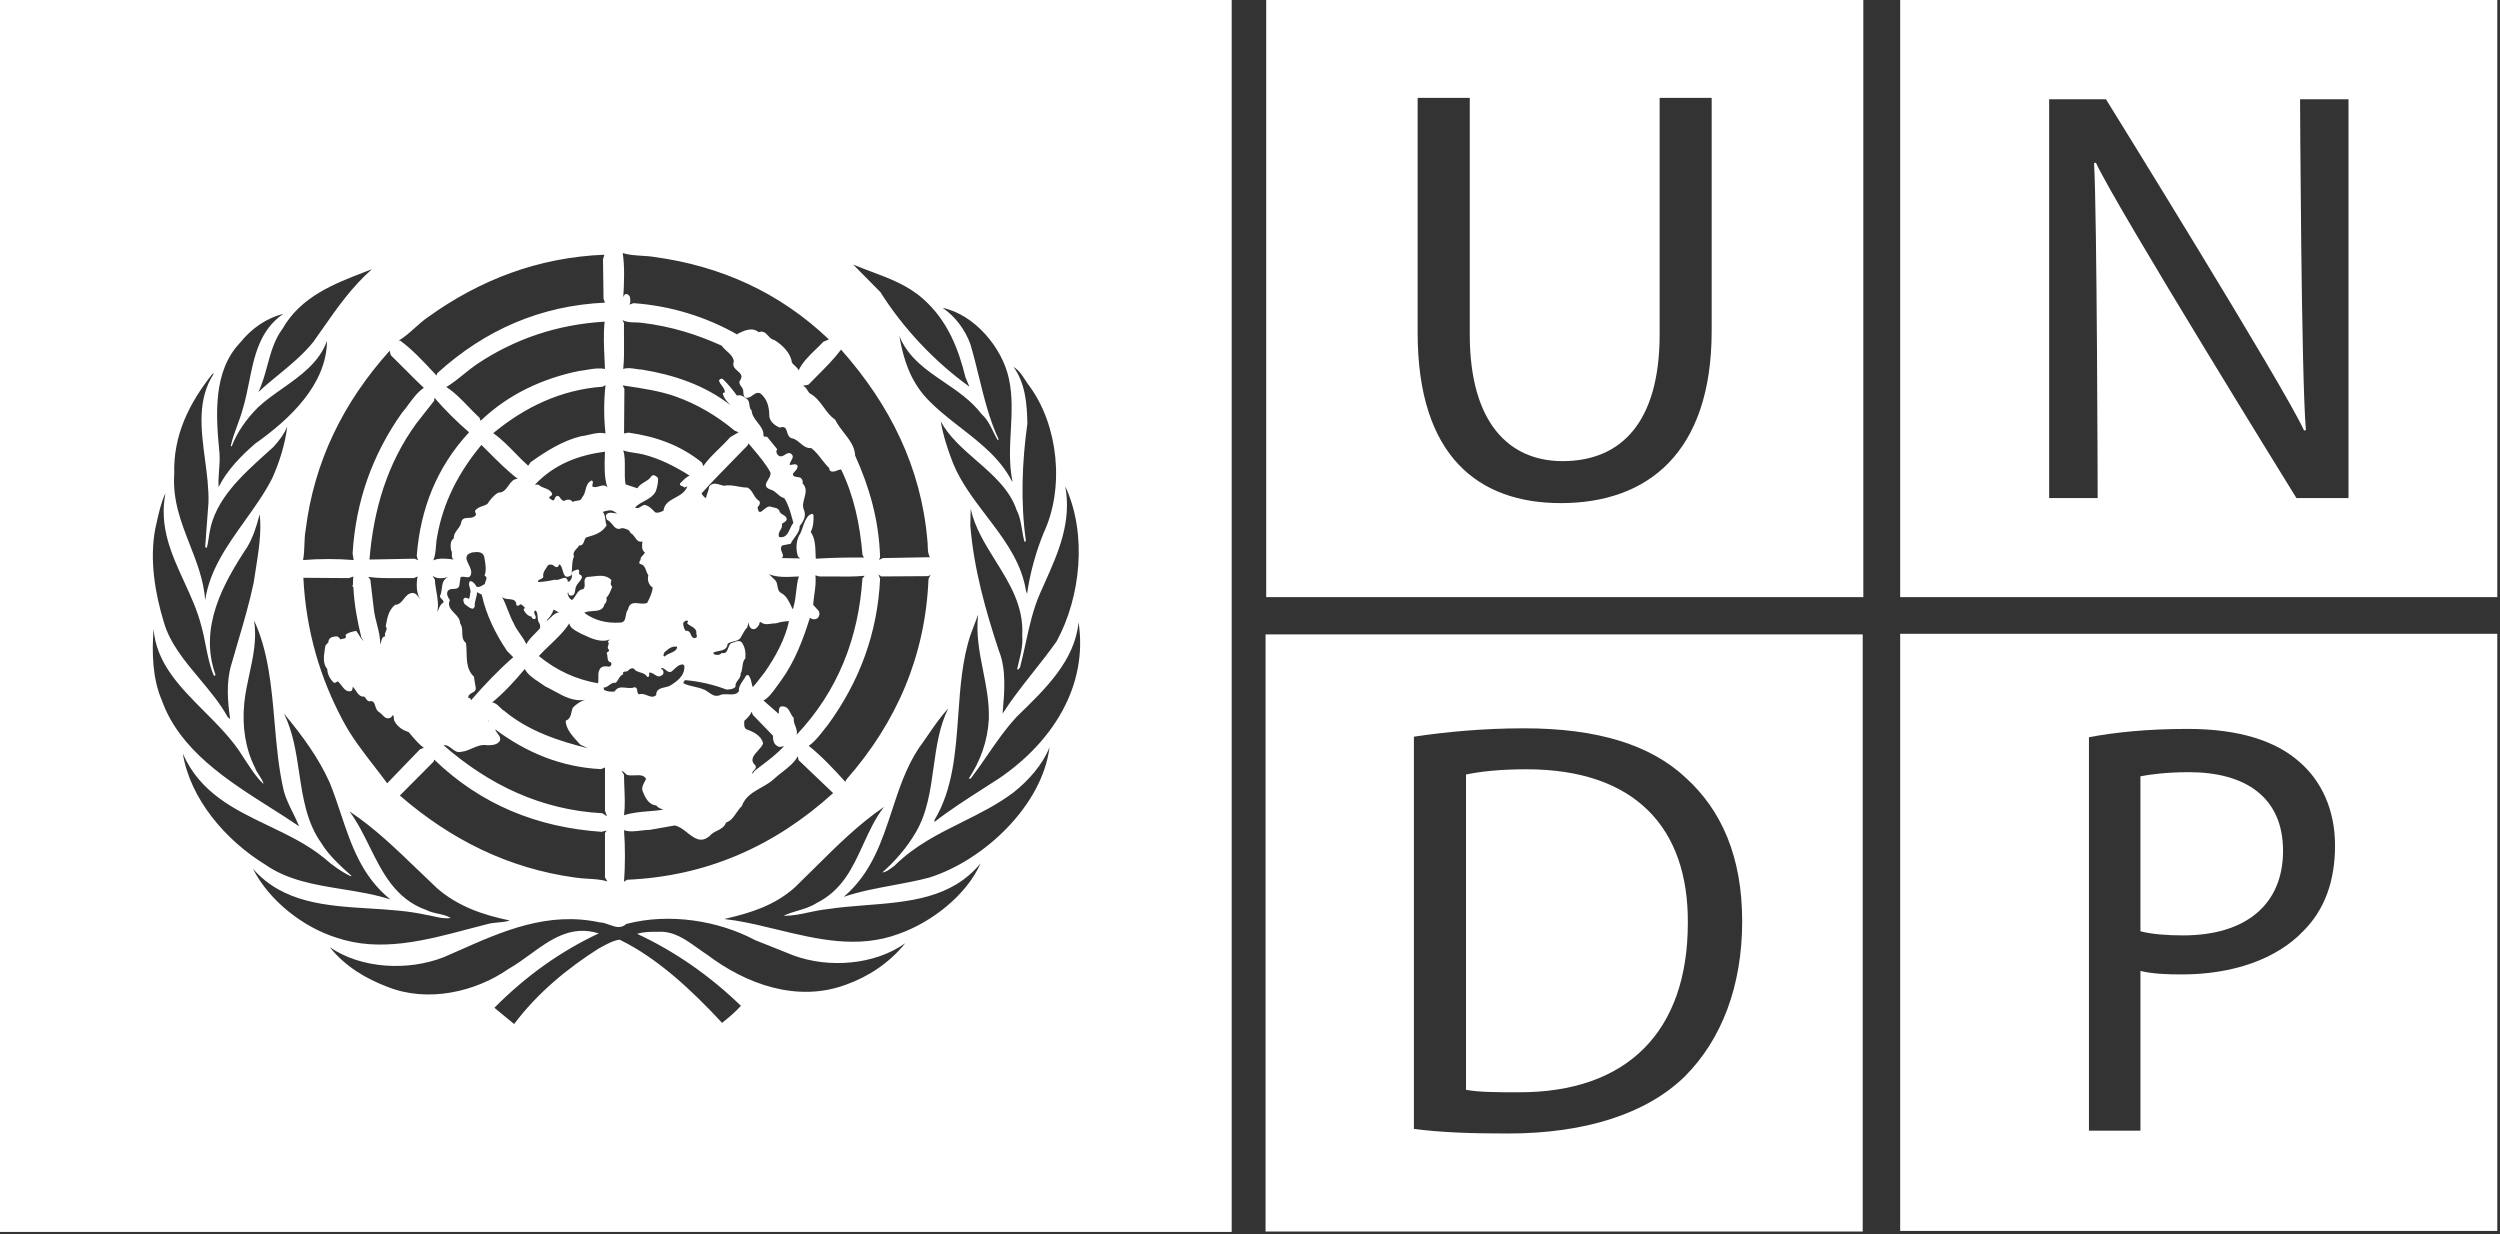 <svg width="482" height="238" viewBox="0 0 482 238" fill="none" xmlns="http://www.w3.org/2000/svg">
<rect x="0" y="0" width="482" height="238" fill="#333333" stroke="none"/>
<g clip-path="url(#clip0_34_210)">
<path fill-rule="evenodd" clip-rule="evenodd" d="M237.469 0H0V237.523H237.469V0ZM199.23 129.547L199.23 129.547C197.146 132.185 195.062 134.824 193.289 137.594L193.305 137.417C193.647 133.648 194.063 129.054 192.594 125.496C190.039 117.746 187.789 109.871 187.078 101.355L187.148 98.097C187.961 101.756 189.945 104.935 191.931 108.117L191.931 108.117C194.665 112.5 197.402 116.886 197.086 122.535C197.234 124.334 196.847 125.913 196.462 127.483L196.462 127.483C196.34 127.982 196.218 128.48 196.113 128.984L196.265 129.136L196.652 128.702C197.055 127.175 197.395 125.621 197.734 124.068C198.455 120.762 199.176 117.459 200.515 114.421C200.812 113.743 201.116 113.063 201.421 112.382C204.002 106.621 206.654 100.703 205.382 93.769C209.648 102.914 208.371 115.121 203.707 123.668C202.298 125.662 200.764 127.604 199.23 129.547ZM201.199 102.782C205.297 94.079 204.058 81.993 198.445 74.395C198.157 74.026 197.897 73.625 197.636 73.222C197.026 72.282 196.409 71.331 195.413 70.754C197.632 73.828 198.015 77.688 198.077 81.676C197.054 89.011 196.745 96.797 197.788 104.238C197.788 104.363 197.659 104.457 197.53 104.457C197.305 103.701 197.174 102.901 197.043 102.097V102.097C196.833 100.81 196.621 99.515 196.018 98.383C194.708 94.423 191.486 91.614 188.261 88.803C185.611 86.492 182.959 84.18 181.366 81.227C181.866 84.082 182.757 86.797 183.796 89.43C185.285 93.028 187.723 96.232 190.161 99.437C193.171 103.394 196.183 107.352 197.413 112.055C197.52 112.398 197.591 112.769 197.662 113.138L197.662 113.138L197.662 113.138L197.662 113.138L197.662 113.138C197.755 113.622 197.846 114.098 198.015 114.493C198.609 110.411 199.699 106.481 201.199 102.782ZM194.5 72.941C195.251 76.32 195.068 79.657 194.884 83.004C194.707 86.24 194.529 89.485 195.195 92.785L195.129 92.84C192.882 88.42 189.062 85.451 185.223 82.467C182.888 80.652 180.546 78.832 178.547 76.676C175.469 73.289 174.149 69.168 173.399 64.805C175.132 68.983 178.539 71.301 182.016 73.666C184.621 75.439 187.266 77.238 189.274 79.867C190.327 80.816 190.908 82.009 191.477 83.18L191.477 83.18C191.76 83.763 192.041 84.34 192.376 84.879L192.54 84.707C190.758 80.914 189.754 76.799 188.748 72.679L188.747 72.678L188.747 72.678L188.747 72.678L188.747 72.677L188.747 72.677L188.747 72.677L188.747 72.677L188.747 72.676L188.747 72.676L188.746 72.673C188.227 70.546 187.707 68.416 187.079 66.328C186.11 63.668 184.243 61.043 181.735 59.363C187.891 60.629 193.23 67.051 194.5 72.941ZM186.152 72.786C184.781 67.215 182.688 61.829 178.043 57.684C175.081 55.023 171.541 53.699 168.005 52.376C166.826 51.935 165.648 51.495 164.492 51.005L169.75 56.329C174.058 63.193 180.164 69.72 186.902 74.552L186.152 72.786ZM62.183 63.397L62.183 63.397C61.584 64.253 60.987 65.106 60.383 65.949C58.391 68.404 56.05 70.327 53.696 72.26L53.696 72.26C52.384 73.337 51.068 74.418 49.805 75.597C50.591 73.98 51.065 72.232 51.539 70.484L51.539 70.484C52.215 67.994 52.89 65.503 54.469 63.386C58.032 57.168 64.412 54.712 70.368 52.42C70.817 52.247 71.264 52.075 71.707 51.902C67.87 55.265 65.003 59.365 62.183 63.396L62.183 63.396L62.183 63.396L62.183 63.397ZM54.621 60.508C51.398 61.325 48.515 63.286 46.273 66.098C41.051 71.574 41.586 79.996 42.316 87.371C42.397 88.52 42.314 89.636 42.232 90.733C42.152 91.809 42.073 92.865 42.152 93.914C43.676 90.793 46.351 88.004 49.156 85.566C55.887 80.808 62.953 74.175 63.047 65.722C61.549 69.889 57.986 72.404 54.453 74.898C52.829 76.044 51.212 77.185 49.805 78.48C47.539 80.73 45.711 83.312 44.664 86.074L44.496 85.941C44.793 84.608 45.26 83.344 45.726 82.082C46.106 81.051 46.487 80.021 46.773 78.957C47.302 77.252 47.663 75.455 48.024 73.656C49.026 68.671 50.032 63.662 54.621 60.508ZM33.594 91.328C33.391 83.855 36.492 77.754 40.875 72.184C40.9 72.168 40.926 72.149 40.952 72.129C41.034 72.066 41.123 71.999 41.238 72.016C37.985 76.967 38.755 82.788 39.527 88.615C39.895 91.395 40.263 94.176 40.195 96.864L39.562 105.376C39.585 105.394 39.602 105.429 39.619 105.466C39.661 105.555 39.71 105.66 39.874 105.595C40.06 104.974 40.154 104.317 40.248 103.659C40.296 103.323 40.344 102.986 40.405 102.654C41.457 96.317 46.603 91.681 51.493 87.275L51.495 87.274L51.497 87.272L51.5 87.269L51.504 87.266L51.51 87.26L51.513 87.258C51.918 86.893 52.322 86.529 52.721 86.166C53.842 84.943 54.795 83.662 55.381 82.225C54.971 85.631 53.889 89.08 52.467 92.248C51.013 95.089 49.113 97.746 47.212 100.404C43.821 105.146 40.427 109.891 39.561 115.693C39.266 111.833 37.926 108.406 36.586 104.978C34.917 100.708 33.247 96.437 33.594 91.328ZM30.192 100.794L30.192 100.794L30.191 100.794L30.191 100.794L30.191 100.795L30.191 100.795L30.191 100.795L30.191 100.795L30.191 100.795L30.191 100.796L30.191 100.796L30.191 100.796L30.191 100.796L30.191 100.797L30.191 100.797L30.191 100.797L30.191 100.797L30.191 100.797L30.191 100.798L30.191 100.798L30.191 100.798L30.19 100.798L30.19 100.799L30.19 100.799L30.19 100.799L30.19 100.799L30.19 100.8L30.19 100.8L30.19 100.8L30.19 100.8L30.19 100.8L30.19 100.801L30.19 100.801L30.19 100.801L30.19 100.801L30.19 100.802L30.19 100.802L30.19 100.802L30.19 100.802L30.189 100.803L30.189 100.803L30.189 100.803L30.189 100.803L30.189 100.803C30.104 101.189 30.018 101.574 29.93 101.957C28.797 108.012 29.906 114.426 31.593 119.968C32.781 124.068 35.635 127.476 38.489 130.884C40.48 133.262 42.472 135.64 43.898 138.253L44.375 138.632C43.864 135.183 43.606 131.448 44.594 128.167C45.023 126.636 45.471 125.118 45.918 123.601L45.918 123.6C47.019 119.868 48.116 116.145 48.922 112.276C49.039 111.465 49.17 110.636 49.304 109.797L49.304 109.795L49.304 109.793L49.304 109.792L49.305 109.792L49.305 109.791C49.872 106.221 50.468 102.473 50.063 99.147C49.5 101.35 48.829 103.502 47.688 105.436C42.977 112.558 38.297 121.011 41.555 130.12L41.533 130.145C41.452 130.235 41.357 130.34 41.239 130.28C40.45 128.447 40.055 126.445 39.66 124.438C39.407 123.157 39.154 121.874 38.798 120.632C38.051 117.691 36.778 114.923 35.506 112.156C33.067 106.852 30.631 101.554 31.907 95.062C31.066 96.852 30.627 98.83 30.192 100.794ZM29.617 121.262C30.098 127.838 34.712 132.467 39.374 137.145C42.142 139.922 44.928 142.717 46.875 145.946C47.171 146.373 47.458 146.809 47.746 147.248C48.658 148.635 49.578 150.036 50.824 151.161C50.687 150.576 50.331 150.032 49.969 149.481C49.65 148.995 49.328 148.503 49.148 147.97C47.308 144.333 46.652 140.001 47.093 135.599C47.278 133.684 47.683 131.817 48.088 129.95C48.814 126.605 49.539 123.262 48.995 119.646C51.752 125.608 52.346 132.452 52.941 139.294C53.334 143.824 53.728 148.353 54.749 152.623C55.148 154.022 55.792 155.329 56.436 156.633C56.871 157.515 57.305 158.396 57.663 159.303C55.947 158.134 54.118 156.976 52.249 155.792L52.248 155.791L52.248 155.791L52.247 155.79L52.247 155.79L52.246 155.789L52.245 155.789L52.245 155.789L52.244 155.788L52.244 155.788L52.243 155.788L52.243 155.787L52.242 155.787C43.834 150.461 34.616 144.622 31.194 134.998C29.43 130.941 29.242 125.914 29.617 121.262ZM51.799 159.221C45.183 156.052 38.609 152.904 35.25 145.309C36.68 154.047 43.488 161.992 51.11 166.677C55.487 169.739 60.766 170.589 66.054 171.441L66.054 171.441C69.185 171.945 72.319 172.45 75.27 173.415C69.74 168.968 67.704 162.866 65.677 156.791C65.018 154.82 64.361 152.851 63.586 150.942C61.461 146.156 58.266 141.793 54.75 137.59C56.486 141.056 57.078 144.996 57.669 148.935C58.395 153.77 59.12 158.603 61.961 162.559C63.378 164.912 65.676 166.982 67.701 168.805L67.758 168.856L67.664 168.958C65.844 168.094 64.113 166.864 62.508 165.438C59.309 162.817 55.547 161.016 51.799 159.221ZM48.766 167.496C54.58 174.129 62.964 174.645 71.293 175.158H71.294C75.012 175.387 78.72 175.615 82.184 176.387C82.674 176.459 83.154 176.569 83.634 176.678C84.694 176.921 85.75 177.163 86.907 176.989C86.2 176.538 85.347 176.353 84.484 176.166L84.483 176.166C83.715 176 82.939 175.832 82.251 175.473C76.268 173.359 73.752 168.277 71.251 163.224C70.075 160.848 68.901 158.478 67.372 156.426C72.117 159.568 76.257 163.561 80.51 167.663L80.511 167.663L80.511 167.663L80.511 167.663L80.511 167.663L80.511 167.663L80.511 167.663L80.511 167.663L80.511 167.663L80.511 167.663L80.511 167.663L80.512 167.664L80.512 167.664L80.512 167.664L80.512 167.664L80.512 167.664L80.512 167.664L80.512 167.664L80.512 167.664L80.512 167.664C81.742 168.85 82.981 170.045 84.247 171.231C88.302 174.77 93.157 176.411 98.286 177.469C97.62 177.708 96.834 177.779 96.042 177.851H96.042C95.381 177.91 94.716 177.971 94.114 178.129C92.815 178.451 91.495 178.802 90.158 179.157L90.156 179.158C82.02 181.318 73.268 183.643 64.868 180.781C58.516 178.789 51.961 173.766 48.766 167.496ZM136.325 184.051C143.731 189.676 153.645 193.383 163.137 189.832C167.406 188.316 171.523 185.617 174.527 181.854C168.671 186.042 159.812 186.733 152.968 184.202L145.601 181.261C138.445 177.468 129.054 175.976 120.765 178.132C119.692 179.098 118.594 178.699 117.475 178.292C116.875 178.073 116.268 177.853 115.656 177.839C105.613 175.659 96.838 179.552 88.428 183.284C87.483 183.703 86.542 184.121 85.605 184.527C78.703 187.246 69.664 186.801 63.578 182.617C66.594 186.386 70.594 188.703 74.742 190.281C82.477 193.352 91.653 191.262 98.051 186.801C99.461 186.008 100.82 185.019 102.184 184.027C106.116 181.165 110.09 178.274 115.438 179.961C108.11 183.387 101.391 188.168 95.313 194.301L99.125 197.434C103.539 191.52 109.43 186.668 115.391 182.895C115.584 182.792 115.779 182.685 115.976 182.577C117.087 181.968 118.26 181.324 119.461 181.168C126.774 184.734 133.328 190.863 139.219 197.211C140.485 196.195 141.809 195.09 142.852 193.922C136.723 188.004 130.032 183.387 122.821 180.035C124.008 179.683 125.379 179.617 126.774 179.656C129.826 179.449 132.117 181.089 134.405 182.727C135.04 183.182 135.674 183.636 136.325 184.051ZM173.328 180.031C165.43 183.003 157.517 181.083 149.799 179.211L149.799 179.211L149.799 179.211L149.798 179.211L149.798 179.211L149.798 179.211L149.798 179.211L149.798 179.211L149.797 179.211L149.797 179.211L149.797 179.211L149.797 179.211L149.796 179.211L149.796 179.211L149.796 179.211L149.796 179.211L149.795 179.211L149.795 179.211L149.795 179.211L149.795 179.211L149.795 179.211L149.794 179.21C147.074 178.551 144.378 177.896 141.715 177.465L139.75 177.207V177.156C144.625 176.047 149.367 174.586 153.266 171.066C154.594 169.788 155.889 168.503 157.173 167.227C161.421 163.007 165.557 158.898 170.45 155.562C168.734 157.761 167.576 160.297 166.424 162.821C164.405 167.242 162.403 171.628 157.442 174.105C156.322 174.836 155.041 175.217 153.774 175.595L153.774 175.595C152.846 175.872 151.925 176.146 151.079 176.554C152.76 176.591 154.354 176.248 155.957 175.903L155.957 175.903L155.957 175.903C157.07 175.663 158.187 175.423 159.341 175.308C161.832 174.919 164.408 174.717 166.987 174.516H166.987L166.988 174.516L166.988 174.516C175.226 173.871 183.487 173.226 189.056 166.449C186.328 172.645 179.539 177.844 173.328 180.031ZM172.155 170.681L172.155 170.681L172.155 170.681L172.155 170.681L172.155 170.68L172.155 170.68L172.156 170.68L172.156 170.68L172.156 170.68L172.156 170.68L172.156 170.68L172.156 170.68L172.156 170.68L172.156 170.68L172.157 170.68L172.157 170.68L172.157 170.68L172.157 170.68L172.157 170.68L172.157 170.68L172.157 170.68L172.158 170.68L172.158 170.68L172.158 170.68L172.158 170.68L172.158 170.68L172.158 170.679L172.158 170.679L172.159 170.679L172.159 170.679L172.159 170.679L172.159 170.679L172.159 170.679L172.159 170.679L172.159 170.679L172.16 170.679L172.16 170.679L172.16 170.679L172.16 170.679C174.542 170.237 176.923 169.796 179.234 169.176C189.785 165.816 200.953 155.277 202.352 144.053C201.059 147.37 198.359 150.432 195.414 152.776C192.293 155.12 188.894 156.811 185.495 158.502C180.906 160.785 176.316 163.069 172.406 166.96C172.243 167.069 172.08 167.191 171.914 167.313C171.353 167.729 170.77 168.162 170.121 168.198C172.664 165.971 174.973 163.237 176.586 160.44C178.775 156.718 179.384 152.344 179.993 147.972C180.544 144.013 181.095 140.054 182.82 136.581C181.316 138.22 180.106 139.985 178.894 141.751C178.315 142.595 177.736 143.438 177.125 144.269C174.698 147.945 173.339 152.09 171.98 156.231L171.98 156.231C169.993 162.29 168.008 168.342 162.687 172.906C165.728 171.873 168.942 171.277 172.155 170.681ZM192.691 150.027C191.651 150.707 190.607 151.374 189.564 152.042C186.386 154.075 183.211 156.106 180.164 158.465V158.106C183.73 152.181 184.244 144.99 184.758 137.798C185.14 132.464 185.521 127.129 187.148 122.309L188.578 118.512C188.153 122.308 188.845 125.795 189.542 129.311L189.542 129.311C190.14 132.326 190.742 135.362 190.648 138.633C190.414 142.91 189.023 146.707 186.773 150.117H187.148C188.254 148.669 189.274 147.187 190.294 145.703C192.076 143.112 193.861 140.516 196.117 138.094C201.621 132.785 207.219 127.344 207.949 119.969C209.813 132.273 202.914 143.055 192.691 150.027ZM145.507 148.598L145.066 149.211C144.97 148.922 145.175 148.705 145.382 148.486C145.636 148.216 145.894 147.943 145.6 147.528C144.506 146.515 145.321 145.616 146.138 144.716C146.547 144.265 146.956 143.814 147.127 143.348C146.845 141.867 145.201 141.039 143.939 140.625C143.457 140.356 143.474 139.821 143.488 139.353C143.492 139.23 143.496 139.112 143.49 139.004C143.58 138.913 143.671 138.825 143.761 138.737C144.225 138.284 144.671 137.849 144.92 137.211L145.131 137.809L149.022 141.832C149.022 142.746 149.167 143.543 150.069 143.953C150.3 144.054 150.544 143.991 150.781 143.931C150.987 143.878 151.187 143.827 151.37 143.883H151.14C149.814 145.328 148.258 146.507 146.726 147.667C146.316 147.977 145.908 148.286 145.507 148.598ZM122.437 97.844C122.915 98.109 123.253 97.882 123.602 97.648C123.789 97.523 123.979 97.396 124.195 97.34C125.024 97.429 125.684 98.121 126.211 98.672L126.297 98.762C126.753 98.965 127.2 98.776 127.622 98.598C127.719 98.557 127.815 98.516 127.91 98.481C128.098 97.09 129.107 96.541 130.161 95.968C131.099 95.458 132.071 94.929 132.531 93.77L131.929 93.993C131.828 93.85 131.666 93.79 131.51 93.732C131.28 93.647 131.064 93.567 131.085 93.231C131.165 93.152 131.249 93.067 131.336 92.979C131.826 92.483 132.415 91.887 132.976 91.708C130.14 89.927 127.195 88.411 123.96 87.599C123.462 87.482 122.954 87.407 122.447 87.331C121.664 87.215 120.885 87.099 120.155 86.833C120.494 87.838 120.48 89.106 120.465 90.394V90.394V90.394V90.394V90.394V90.394V90.394V90.394V90.395V90.395V90.395V90.395V90.395V90.395V90.395V90.395V90.395V90.395V90.395V90.395V90.395V90.395V90.396V90.396V90.396V90.396V90.396V90.396V90.396V90.396V90.396V90.396V90.396V90.396V90.396V90.397V90.397C120.454 91.421 120.442 92.459 120.608 93.388L122.87 94.138C123.214 93.584 123.751 93.256 124.279 92.932C124.803 92.612 125.319 92.296 125.632 91.771C126.038 91.423 126.515 91.771 126.843 92.15C126.948 93.002 126.714 93.857 126.456 94.677C125.957 95.679 125.056 96.166 124.166 96.647C123.535 96.988 122.909 97.327 122.437 97.844ZM150.601 131.195C153.265 127.492 154.816 123.351 156.152 119.105C156.586 119.465 157.148 119.496 157.6 119.198C158.006 118.858 158.116 118.19 157.811 117.745L156.784 116.612C156.826 115.934 156.919 115.26 157.012 114.586L157.012 114.586C157.179 113.373 157.346 112.159 157.218 110.921L157.921 111.136C158.906 111.121 159.898 111.134 160.89 111.146H160.89C162.855 111.171 164.817 111.195 166.71 111.011L166.276 111.515C165.546 122.941 161.553 133.253 153.573 141.675C153.758 141.09 153.553 140.55 153.343 139.994C153.153 139.495 152.958 138.982 153.038 138.413C152.76 138.148 152.576 137.794 152.396 137.447C152.057 136.798 151.731 136.172 150.827 136.19C150.351 136.136 150.175 136.581 150.175 136.96C150.16 137.036 150.161 137.118 150.163 137.199C150.165 137.345 150.168 137.488 150.07 137.589L147.199 135.054C148.207 134.537 149.037 133.367 149.827 132.253L149.827 132.253L149.828 132.253L149.828 132.252L149.828 132.252L149.828 132.252L149.828 132.252L149.828 132.252L149.828 132.252L149.828 132.251L149.829 132.251L149.829 132.251L149.829 132.251L149.829 132.251L149.829 132.25L149.829 132.25L149.831 132.248C150.09 131.883 150.345 131.523 150.601 131.195ZM148.539 91.098C147.719 89.539 146.515 88.109 145.335 86.707L145.334 86.706C144.985 86.292 144.639 85.881 144.305 85.469L144.153 85.86C143.256 86.791 142.332 87.732 141.402 88.679C139.307 90.812 137.182 92.976 135.258 95.13C135.438 95.501 135.75 95.857 136.117 96.04C136.169 95.692 136.287 95.361 136.406 95.028C136.545 94.64 136.684 94.249 136.722 93.825C137.322 92.989 138.185 93.253 139.007 93.504C139.206 93.565 139.403 93.625 139.593 93.669C140.485 93.462 141.345 93.62 142.218 93.781C142.829 93.893 143.446 94.007 144.085 93.997C144.677 94.284 144.989 94.813 145.297 95.336C145.584 95.824 145.868 96.306 146.374 96.579C146.655 96.981 146.429 97.47 146.05 97.786C146.232 99.121 146.67 98.751 147.233 98.275C147.67 97.906 148.182 97.473 148.71 97.724C148.861 97.781 149.024 97.814 149.188 97.848L149.188 97.848C149.57 97.926 149.959 98.006 150.218 98.38C150.313 98.868 150.658 99.07 150.989 99.264C151.325 99.461 151.647 99.65 151.679 100.122C151.609 100.458 151.33 100.622 151.054 100.784L151.053 100.784C150.944 100.848 150.836 100.911 150.741 100.985C150.887 101.434 150.676 101.806 150.463 102.183C150.229 102.594 149.993 103.011 150.218 103.54C151.479 103.779 151.905 102.852 152.323 101.942C152.513 101.527 152.702 101.116 152.968 100.821C152.889 100.545 152.813 100.268 152.738 99.991C152.364 98.622 151.99 97.251 151.21 96.04C150.693 95.933 150.278 95.572 149.861 95.209C149.44 94.843 149.017 94.476 148.487 94.368C147.245 93.876 147.646 93.213 148.08 92.495C148.354 92.041 148.642 91.566 148.539 91.098ZM125.082 156.41C123.438 156.546 121.8 156.682 120.313 157.184C120.526 155.473 120.455 153.723 120.384 151.977C120.349 151.104 120.314 150.231 120.314 149.365L119.849 148.658C120.159 148.705 120.363 148.914 120.568 149.123L120.568 149.123C120.65 149.207 120.733 149.291 120.822 149.365C121.264 149.543 121.829 149.513 122.391 149.484C123.288 149.437 124.18 149.39 124.564 150.185C124.487 150.349 124.398 150.512 124.31 150.675C124.002 151.239 123.693 151.806 123.869 152.458C124.329 153.645 125.033 155.184 126.517 155.282C126.84 155.717 127.258 155.866 127.681 156.017L127.682 156.017C127.739 156.037 127.796 156.058 127.853 156.079L127.889 156.092L127.915 156.102C126.987 156.252 126.033 156.331 125.082 156.41ZM122.352 132.492C122.797 132.577 122.829 132.879 122.862 133.188C122.89 133.45 122.919 133.717 123.196 133.863C123.782 133.672 124.307 133.88 124.802 134.075C125.399 134.312 125.952 134.53 126.516 134.011C126.475 132.899 127.404 132.688 128.257 132.494C128.545 132.429 128.825 132.365 129.055 132.269C130.489 131.417 132.094 130.277 131.938 128.378L131.696 128.101C130.942 128.101 130.472 128.55 129.97 129.03C129.822 129.172 129.67 129.317 129.508 129.453C129.022 129.73 128.668 129.437 128.334 129.159C128.045 128.92 127.771 128.692 127.438 128.855C127.469 129.011 127.629 129.082 127.766 129.136C127.938 129.366 128.008 129.835 127.766 130.066C127.116 130.651 126.675 130.361 126.207 130.054C125.893 129.848 125.566 129.634 125.157 129.671V130.066C125.196 130.277 125.098 130.628 124.79 130.496C124.453 129.953 123.94 129.796 123.437 129.643C122.973 129.501 122.517 129.362 122.212 128.926C121.814 128.703 121.423 128.985 121.142 129.235C121.049 129.439 120.813 129.459 120.591 129.478C120.29 129.504 120.014 129.528 120.158 130.005C119.688 130.169 119.469 130.543 119.243 130.926C119.094 131.18 118.942 131.438 118.713 131.642C118.185 131.553 117.817 131.825 117.45 132.097C117.124 132.338 116.798 132.579 116.361 132.568C116.392 132.63 116.403 132.706 116.413 132.782C116.434 132.933 116.454 133.08 116.638 133.095C117.22 133.349 117.786 133.404 118.49 133.318C119.053 132.412 119.848 132.502 120.682 132.596C121.241 132.659 121.817 132.724 122.352 132.492ZM132.219 121.633C131.82 121.231 131.75 120.598 131.703 120.129L131.736 120.09C132.017 119.76 132.236 119.502 132.68 119.75C132.664 119.781 132.646 119.812 132.627 119.844C132.554 119.968 132.476 120.1 132.532 120.246C132.744 120.435 132.988 120.572 133.225 120.706C133.703 120.975 134.156 121.23 134.274 121.867C134.205 122.028 134.255 122.21 134.303 122.382C134.377 122.648 134.444 122.892 134.055 123.008C133.504 123.08 133.347 122.712 133.188 122.336C133.021 121.942 132.851 121.541 132.219 121.633ZM130.266 76.449C127.235 75.38 123.947 74.888 120.652 74.396L120.063 74.308L120.383 74.999L120.317 83.569L121.149 83.409C126.391 84.132 131.196 85.819 135.352 89.198L135.579 89.87C136.435 88.649 137.573 87.536 138.711 86.423C139.437 85.714 140.162 85.005 140.813 84.268L142.407 83.346L141.645 83.034C138.156 80.125 134.379 77.918 130.266 76.449ZM72.093 117.598L71.402 111.77L71.014 111.23C72.902 111.5 74.915 111.478 76.932 111.457H76.933H76.933H76.934H76.934H76.935H76.935H76.936H76.936H76.937H76.937H76.938H76.938H76.939H76.939H76.94H76.94H76.941H76.941H76.942H76.942H76.943H76.943H76.944H76.944H76.945H76.945H76.946H76.946C77.905 111.446 78.864 111.436 79.811 111.457L80.506 111.133C80.248 112.531 80.194 114.558 81.221 115.781C81.13 115.686 81.031 115.546 80.919 115.389C80.585 114.919 80.145 114.301 79.53 114.324C78.725 114.371 78.292 114.922 77.859 115.472C77.423 116.028 76.987 116.582 76.171 116.617C74.935 117.627 74.683 119.026 74.432 120.424C74.41 120.546 74.388 120.668 74.366 120.789C74.67 121.11 74.527 121.428 74.379 121.76C74.247 122.054 74.111 122.359 74.28 122.684C73.714 122.745 73.612 123.177 73.511 123.601C73.459 123.824 73.406 124.044 73.288 124.207C73.33 122.896 72.999 121.605 72.665 120.305L72.665 120.305C72.435 119.411 72.204 118.512 72.093 117.598ZM128.145 126.578C128.44 126.267 128.868 126.084 129.281 125.907C129.917 125.635 130.521 125.376 130.563 124.687C129.585 124.531 129.031 124.991 128.397 125.519C128.315 125.587 128.231 125.657 128.145 125.726C128.127 125.766 128.103 125.811 128.077 125.86C127.947 126.105 127.77 126.438 128.145 126.578ZM149.242 111.672L148.273 110.699C149.792 111.358 151.756 111.255 153.537 111.162L153.763 111.15C153.849 111.145 153.934 111.141 154.019 111.137C153.725 112.069 153.612 113.074 153.498 114.077C153.403 114.915 153.308 115.752 153.109 116.543C153.075 116.646 153.052 116.756 153.03 116.868L153.03 116.868C152.989 117.071 152.947 117.28 152.828 117.461C152.727 117.263 152.629 117.053 152.529 116.837L152.529 116.837C152.087 115.886 151.602 114.841 150.601 114.328C150.073 114.035 149.984 113.523 149.894 113.002C149.808 112.503 149.721 111.997 149.242 111.672ZM135.508 132.871C135.908 132.976 136.261 133.227 136.617 133.48C137.216 133.907 137.822 134.338 138.668 134.078C139.158 133.806 139.785 133.835 140.402 133.865C141.228 133.904 142.035 133.943 142.469 133.254C142.385 132.445 142.842 131.787 143.3 131.126C143.506 130.829 143.713 130.531 143.871 130.219L144.242 130.121C144.662 130.557 144.79 131.137 144.911 131.687L144.911 131.688C144.974 131.971 145.035 132.247 145.133 132.492C145.675 131.906 146.15 131.28 146.622 130.656L146.623 130.656C146.912 130.274 147.201 129.893 147.504 129.523C149.59 126.48 151.371 123.222 152.121 119.75C151.273 119.777 150.414 119.922 149.633 120.18C149.328 120.163 149.002 120.21 148.673 120.257C148.009 120.353 147.336 120.45 146.805 120.024C146.532 119.778 146.332 120.157 146.375 120.411C146.36 120.432 146.345 120.454 146.33 120.476L146.291 120.535C145.989 120.98 145.665 121.459 145 121.263C144.582 121.076 144.473 120.701 144.367 120.338C144.329 120.21 144.292 120.083 144.242 119.966C144.265 120.233 144.202 120.476 144.139 120.716C144.119 120.793 144.099 120.869 144.082 120.946C143.63 121.42 143.378 121.889 143.112 122.381C142.993 122.602 142.871 122.829 142.727 123.063C142.372 123.453 141.901 123.561 141.431 123.669C141.022 123.763 140.614 123.857 140.286 124.137C140.197 125.191 139.366 125.361 138.548 125.527C138.185 125.601 137.824 125.675 137.532 125.825C137.494 125.938 137.562 125.992 137.642 126.055C137.692 126.094 137.746 126.137 137.782 126.2C138.235 126.325 138.833 126.325 139.149 125.88C139.969 126.099 140.174 125.544 140.393 124.952C140.528 124.585 140.669 124.203 140.965 123.982C141.175 123.952 141.382 123.874 141.589 123.797C142.033 123.631 142.474 123.465 142.938 123.771C143.649 124.615 143.801 125.849 143.704 126.959C143.279 127.377 143.212 127.944 143.143 128.517C143.088 128.978 143.032 129.443 142.79 129.838C142.85 130.358 142.57 130.735 142.293 131.11C142.009 131.494 141.727 131.875 141.81 132.404C141.408 132.873 140.697 132.947 140.064 132.947C137.58 131.998 134.939 131.388 132.154 131.131C131.9 131.229 131.744 131.451 131.779 131.74C132.409 132.07 133.11 132.227 133.813 132.386C134.39 132.516 134.968 132.646 135.508 132.871ZM116.965 160.118L116.637 160.598V169.181L117.117 169.935C115.953 169.575 114.655 169.497 113.364 169.421H113.364C112.498 169.369 111.636 169.318 110.82 169.181C98.101 167.439 86.96 161.931 77.093 153.38L83.609 146.829L83.711 146.446C92.727 155.165 103.641 159.528 115.981 160.376L116.965 160.118ZM103.887 126.48C107.285 129.277 111.078 131.003 115.289 131.738C115.381 131.382 115.374 130.987 115.367 130.595C115.358 130.048 115.348 129.507 115.605 129.082C115.921 128.379 116.765 128.41 117.41 128.531C117.785 128.504 118.019 128.035 117.785 127.707C117.2 127.594 117.162 127.138 117.124 126.673C117.102 126.412 117.081 126.148 116.961 125.941C116.981 125.806 117.092 125.741 117.2 125.677C117.343 125.593 117.483 125.511 117.41 125.273C117.077 125.013 117.17 124.737 117.265 124.457C117.354 124.194 117.444 123.929 117.187 123.668C117.259 123.616 117.324 123.547 117.388 123.477C117.46 123.399 117.533 123.321 117.617 123.266C115.929 123.975 114.146 123.151 112.59 122.432C112.379 122.335 112.171 122.239 111.969 122.149C111.829 122.067 111.68 121.987 111.526 121.904L111.525 121.904L111.525 121.903C110.761 121.492 109.908 121.032 109.758 120.18C108.861 121.641 107.418 123.021 105.995 124.382C105.261 125.083 104.533 125.78 103.887 126.48ZM100.031 116.761C100.281 116.488 100.324 116.449 100.633 116.613C100.685 116.714 100.801 116.798 100.912 116.88C101.144 117.049 101.356 117.205 100.945 117.46C101.171 118.124 101.742 118.769 102.476 118.886C102.499 119.199 102.882 119.496 103.226 119.277C103.383 119.064 103.256 118.787 103.134 118.519C102.979 118.177 102.83 117.851 103.281 117.691C103.593 118.029 103.627 118.5 103.661 118.968C103.684 119.284 103.707 119.6 103.816 119.871C104.086 120.214 104.187 120.632 104.125 121.101C103.812 121.482 103.454 121.845 103.095 122.209C102.468 122.845 101.841 123.48 101.461 124.206C101.176 123.503 100.725 122.867 100.272 122.229C99.807 121.575 99.34 120.917 99.047 120.179C98.584 119.344 98.234 118.447 97.884 117.552L97.884 117.552L97.884 117.552L97.884 117.552L97.884 117.552L97.884 117.552L97.884 117.552L97.884 117.551L97.884 117.551L97.884 117.551L97.884 117.551L97.884 117.551L97.884 117.551L97.883 117.551L97.883 117.551L97.883 117.551L97.883 117.551L97.883 117.551L97.883 117.55L97.883 117.55L97.883 117.55L97.883 117.55L97.883 117.55C97.548 116.692 97.213 115.835 96.781 115.038C97.091 115.424 97.614 115.47 98.124 115.515C98.857 115.58 99.562 115.642 99.562 116.706C99.659 116.779 99.797 116.772 99.925 116.765C99.962 116.763 99.997 116.761 100.031 116.761ZM106.711 117.531C106.512 118.316 105.984 119.008 105.406 119.582L105.504 119.644C105.751 119.468 105.976 119.247 106.2 119.027L106.2 119.027C106.667 118.568 107.131 118.112 107.789 118.07L106.711 117.531ZM95.477 140.621C101.461 145.094 108.196 147.906 115.891 148.289L116.641 147.965V156.324L117.032 157.398L116.145 156.796C104.36 156.159 94.301 151.351 85.512 143.675C86.171 143.597 86.64 143.966 87.109 144.335C87.651 144.76 88.193 145.186 89.028 144.929C89.735 144.854 90.38 144.571 91.023 144.289C91.918 143.896 92.811 143.505 93.868 143.675C94.746 143.691 95.852 143.675 96.391 142.812C96.564 142.234 96.25 141.825 95.939 141.42C95.743 141.166 95.549 140.913 95.477 140.621ZM81.715 144.172C80.792 143.522 79.96 142.535 79.176 141.604C79.041 141.443 78.907 141.284 78.774 141.129C77.727 140.848 76.641 140.121 76.11 139.113C75.959 138.939 75.949 138.705 75.939 138.48C75.929 138.24 75.919 138.012 75.739 137.879L75.341 138.352C74.572 138.724 74.146 138.285 73.702 137.825C73.508 137.625 73.31 137.42 73.079 137.278C72.653 137.05 72.5 136.574 72.358 136.133C72.169 135.546 72 135.02 71.235 135.216C70.893 135.2 70.709 134.928 70.525 134.658C70.44 134.533 70.355 134.409 70.255 134.31C69.4 134.392 68.984 133.751 68.583 133.133C68.41 132.868 68.241 132.606 68.04 132.408C67.996 132.504 67.982 132.611 67.968 132.717C67.941 132.925 67.913 133.131 67.665 133.256C66.819 133.448 66.345 132.827 65.867 132.201C65.627 131.885 65.385 131.568 65.095 131.354C65.021 131.386 64.956 131.435 64.89 131.485C64.753 131.589 64.614 131.694 64.392 131.647C63.646 130.983 63.134 130.026 63.095 128.991C62.194 127.96 62.433 126.428 62.64 125.106L62.64 125.106L62.64 125.104C62.672 124.903 62.702 124.707 62.728 124.518C62.797 124.381 62.913 124.265 63.026 124.151C63.227 123.95 63.423 123.753 63.353 123.452C63.646 122.784 64.345 122.718 65.009 122.686C65.263 122.819 65.517 123.065 65.634 123.295C65.761 123.216 65.936 123.187 66.108 123.16C66.495 123.097 66.865 123.036 66.618 122.4C67.149 121.931 67.954 121.763 68.684 121.638C68.874 121.88 69.028 122.134 69.182 122.389C69.435 122.808 69.689 123.229 70.11 123.599L69.669 122.908C68.907 119.806 68.31 116.646 68.134 113.287C68.149 113.207 68.081 113.144 68.015 113.084C67.927 113.003 67.845 112.928 67.982 112.822L68.041 112.912C68.055 112.661 68.057 112.422 68.059 112.197C68.062 111.797 68.065 111.441 68.135 111.139L67.283 111.459L58.486 111.397C58.994 121.514 61.677 130.725 66.244 139.182C67.862 142.193 70.028 144.991 72.188 147.781L72.188 147.781L72.188 147.781L72.189 147.782L72.189 147.782L72.189 147.782L72.189 147.782L72.189 147.782L72.189 147.783L72.19 147.783L72.19 147.783L72.19 147.783L72.19 147.784L72.19 147.784L72.191 147.784L72.191 147.784L72.191 147.785L72.191 147.785L72.191 147.785L72.191 147.785L72.192 147.785C73.023 148.859 73.853 149.931 74.65 151.014L80.947 144.491L81.715 144.172ZM89.408 72.152C90.207 71.505 91.007 70.858 91.836 70.285C99.195 65.344 107.402 62.562 116.571 62.015C116.322 64.385 116.439 66.85 116.555 69.276V69.276V69.276V69.276V69.277V69.277V69.277V69.277V69.277V69.277V69.278V69.278V69.278V69.278C116.584 69.903 116.614 70.526 116.637 71.144C115.499 70.896 114.331 71.096 113.162 71.296C112.66 71.382 112.157 71.468 111.657 71.519C104.591 72.976 98.048 75.98 92.661 81.136L92.438 80.531C91.724 79.874 91.032 79.156 90.338 78.437C88.974 77.023 87.603 75.602 86.047 74.621C87.217 73.925 88.312 73.039 89.408 72.152L89.408 72.152ZM84.305 103.32C84.167 103.93 84.115 104.579 84.063 105.231C83.986 106.203 83.908 107.179 83.543 108.035C84.664 107.519 86.266 107.719 87.5 107.875C87.096 107.662 87.11 107.28 87.125 106.895C87.136 106.594 87.148 106.292 86.961 106.066L86.956 106.028C86.863 105.257 86.746 104.296 87.5 103.789C87.453 103.082 87.841 102.563 88.227 102.048C88.549 101.617 88.87 101.189 88.934 100.656C89.132 99.886 89.727 99.866 90.335 99.846C90.773 99.832 91.216 99.817 91.524 99.523C91.85 99.347 91.759 99.087 91.669 98.829C91.627 98.709 91.586 98.59 91.586 98.48C91.985 97.933 92.523 97.749 93.055 97.566C93.367 97.459 93.676 97.353 93.953 97.175C94.5 96.355 95.195 95.468 96.078 94.976C97.054 95.006 97.539 94.319 98.022 93.634C98.481 92.985 98.938 92.337 99.812 92.304C97.811 90.789 95.891 88.859 94.071 87.031L94.071 87.031C93.648 86.607 93.231 86.188 92.82 85.781C88.461 91.008 85.477 96.762 84.305 103.32ZM85.176 115.513C85.367 115.694 85.557 115.874 85.512 116.16C84.983 116.432 84.779 116.919 84.58 117.393C84.496 117.594 84.412 117.794 84.305 117.973C84.589 116.639 84.366 115.358 84.142 114.073L84.142 114.072C84.009 113.31 83.876 112.547 83.848 111.77L83.399 111.012C84.287 111.664 85.213 111.503 86.24 111.325C86.301 111.314 86.364 111.304 86.426 111.293C85.422 111.62 85.304 112.522 85.185 113.437C85.119 113.943 85.053 114.452 84.836 114.871C84.797 115.155 84.987 115.334 85.176 115.513ZM94.234 139.004L94.117 138.789L94.234 139.18V139.004ZM80.285 81.622L83.707 77.27L83.753 76.677C85.789 79.052 88.039 81.271 90.437 83.349C84.21 90.063 81.054 98.099 80.351 107.122C80.388 107.221 80.405 107.327 80.421 107.432C80.457 107.657 80.493 107.88 80.73 108.04L79.91 107.716L71.234 107.88C72.023 98.192 74.687 89.302 80.285 81.622ZM110.437 136.449C111.132 135.711 111.953 135.219 112.812 134.902C110.673 135.339 108.725 134.268 106.859 133.242L106.859 133.242C106.275 132.921 105.699 132.605 105.128 132.34C104.774 132.076 104.393 131.826 104.008 131.573L104.008 131.572L104.007 131.572C102.908 130.85 101.778 130.107 101.171 128.985C99.296 131.262 97.089 133.633 94.882 135.438C95.481 135.477 95.921 135.909 96.364 136.345C96.635 136.611 96.907 136.879 97.218 137.059C101.968 141.008 107.882 142.914 113.378 144.27L111.878 143.567C111.736 143.408 111.587 143.245 111.434 143.078L111.434 143.078C110.353 141.897 109.105 140.533 109.054 138.958C109.863 138.679 110.032 137.962 110.196 137.262C110.263 136.978 110.329 136.697 110.437 136.449ZM88.547 112.965L88.793 111.293C89.069 111.138 89.393 111.193 89.703 111.245C90.143 111.319 90.555 111.389 90.767 110.849C91.025 110.206 90.683 109.503 90.361 108.841C89.892 107.878 89.465 107 90.986 106.517L91.102 106.504C91.94 106.406 93.028 106.279 93.345 107.279C93.368 107.417 93.393 107.557 93.419 107.698C93.612 108.776 93.816 109.918 93.415 111.013C93.969 111.221 93.806 111.622 93.643 112.026C93.564 112.221 93.485 112.416 93.485 112.591C93.352 112.652 93.22 112.732 93.087 112.813C92.721 113.036 92.346 113.264 91.899 113.126C91.653 112.72 91.207 111.993 90.598 112.052C90.315 112.452 90.439 112.861 90.568 113.288C90.655 113.575 90.745 113.871 90.715 114.177C90.645 114.362 90.625 114.556 90.606 114.745C90.579 115.011 90.553 115.265 90.391 115.466C90.156 115.317 89.941 115.228 89.625 115.255C89.15 115.503 89.35 115.959 89.501 116.303C89.523 116.355 89.545 116.404 89.563 116.45C89.731 116.555 89.887 116.678 90.04 116.798C90.4 117.08 90.745 117.352 91.208 117.368L91.524 116.989C91.485 116.432 91.612 115.942 91.74 115.445C91.845 115.04 91.951 114.63 91.969 114.177L92.883 114.646C93.738 118.567 95.508 122.146 97.758 125.505L98.953 126.712C96.078 129.208 93.266 132.185 90.828 134.997V135.059C90.825 135.051 90.823 135.041 90.82 135.03L90.812 135.003C90.767 134.829 90.669 134.449 90.32 134.618C90.195 134.034 90.595 133.814 91 133.591C91.435 133.351 91.877 133.108 91.687 132.407L91.367 130.438C90.037 129.253 89.992 127.428 89.95 125.725V125.725C89.935 125.116 89.92 124.523 89.847 123.981C89.155 123.427 89.141 122.688 89.127 121.945C89.116 121.325 89.104 120.703 88.699 120.184C88.718 119.373 88.159 118.795 87.609 118.226C86.919 117.514 86.243 116.815 86.734 115.688C86.383 115.184 85.957 114.52 86.367 113.891C86.62 113.587 87.009 113.569 87.395 113.551C87.867 113.53 88.334 113.508 88.547 112.965ZM169.898 111.137L169.371 110.754L169.68 111.609C169.184 122.144 165.668 131.445 159.641 139.722C159.353 140.066 159.069 140.43 158.782 140.798C157.917 141.908 157.024 143.053 155.918 143.792C158.332 145.687 160.992 148.538 162.973 150.73L163.219 150.253C172.91 139.206 178.414 126.409 179.016 111.608L179.403 110.85L178.93 111.08L169.898 111.137ZM84.304 71.957L84.152 72.395C83.989 72.22 83.825 72.044 83.659 71.865L83.623 71.827C81.639 69.693 79.449 67.338 77.145 65.665H76.875C77.955 65.033 78.957 64.137 79.964 63.236L79.964 63.236L79.965 63.236C80.787 62.501 81.612 61.764 82.484 61.165C92.5 53.95 103.796 49.614 116.523 49.11L116.261 49.989L116.359 57.594L116.636 58.348C104.304 58.918 93.546 63.543 84.304 71.957ZM116.211 74.551C108.172 75.129 101.195 78.473 95.094 83.516C96.583 84.54 97.969 85.958 99.325 87.347C100.167 88.209 100.998 89.059 101.836 89.797C101.992 89.586 102.156 89.363 102.313 89.106C105.321 86.965 108.434 85.004 111.973 84.114C112.507 84.058 113.04 83.934 113.576 83.81C114.613 83.569 115.661 83.325 116.743 83.567C116.403 80.59 116.403 77.309 116.743 74.239L116.211 74.551ZM103.137 93.445C106.864 89.492 111.551 87.75 116.637 87.082C116.631 87.299 116.623 87.519 116.616 87.74V87.74C116.546 89.844 116.47 92.127 117.117 93.992C116.666 93.425 116.111 93.586 115.537 93.753C115.106 93.878 114.663 94.006 114.246 93.832C114.166 93.645 114.214 93.451 114.26 93.269C114.323 93.017 114.381 92.787 114.086 92.629C113.256 93.011 113.079 93.698 112.894 94.413C112.756 94.95 112.613 95.502 112.188 95.953C112.096 96.431 111.682 96.485 111.252 96.541C110.954 96.579 110.649 96.619 110.438 96.801C110.063 96.199 109.305 96.23 108.766 96.582C108.444 96.582 108.235 96.301 108.041 96.039C107.779 95.687 107.544 95.371 107.098 95.824C107.023 95.904 106.985 96.016 106.949 96.124C106.872 96.351 106.801 96.561 106.395 96.418C106.319 96.28 106.2 96.22 106.082 96.16C106.013 96.125 105.944 96.09 105.883 96.039C105.869 95.83 106.026 95.727 106.179 95.627C106.369 95.502 106.553 95.382 106.395 95.066C106.066 94.49 105.533 94.291 104.992 94.089C104.576 93.933 104.156 93.776 103.821 93.445H103.137ZM116.965 101.266C116.099 102.714 114.687 103.128 113.311 103.531L113.311 103.532C113.191 103.567 113.072 103.602 112.953 103.637C112.816 103.802 112.735 104.032 112.653 104.263C112.484 104.739 112.314 105.22 111.656 105.149C111.55 105.387 111.357 105.591 111.164 105.795C110.783 106.198 110.399 106.604 110.672 107.278C110.364 107.916 110.328 108.672 110.291 109.426V109.427C110.266 109.937 110.241 110.446 110.133 110.919C108.959 111.656 108.73 110.851 108.491 110.011C108.35 109.514 108.205 109.006 107.86 108.794L107.524 109.333C107.169 109.427 106.911 109.204 106.649 108.958C106.368 108.841 105.883 108.755 105.633 109.02C105.539 109.18 105.433 109.334 105.328 109.487L105.328 109.487C104.974 109.999 104.627 110.503 104.75 111.231C104.663 111.491 104.413 111.59 104.183 111.683C103.914 111.79 103.67 111.887 103.742 112.215C104.789 112.184 105.914 111.996 106.933 111.77C107.362 111.879 107.743 111.744 108.13 111.606C108.408 111.507 108.69 111.406 108.995 111.395C109.233 111.52 109.546 111.77 109.436 112.149H109.694C110.19 111.77 110.401 111.188 110.19 110.637C110.243 110.128 110.673 110.005 111.067 109.892C111.193 109.855 111.315 109.82 111.42 109.774C111.692 109.901 111.672 110.123 111.65 110.356C111.639 110.473 111.628 110.593 111.654 110.704C112.611 111.06 112.116 111.652 111.632 112.232C111.398 112.511 111.168 112.787 111.103 113.032C110.982 113.228 110.939 113.504 110.896 113.78C110.806 114.357 110.716 114.939 109.908 114.809C109.693 114.747 109.545 114.52 109.599 114.262H109.435C109.404 114.778 109.787 115.465 110.287 115.688C110.616 115.414 110.827 115.069 111.029 114.736C111.365 114.184 111.681 113.667 112.482 113.567C112.775 113.255 112.742 112.863 112.71 112.475C112.671 112.004 112.633 111.54 113.177 111.231C113.577 111.221 113.983 111.172 114.388 111.123L114.388 111.123C115.645 110.973 116.888 110.824 117.88 111.825C117.86 111.94 117.836 112.042 117.814 112.137C117.725 112.512 117.666 112.759 118.044 113.13C117.966 113.303 117.895 113.48 117.824 113.657C117.596 114.223 117.368 114.791 116.903 115.255C117.055 115.661 116.938 116.165 116.567 116.45C116.291 117.691 115.282 117.754 114.251 117.819C113.676 117.855 113.094 117.892 112.629 118.134C114.621 119.646 117.027 120.212 119.613 120.029C120.437 119.991 120.543 119.359 120.654 118.699C120.726 118.27 120.8 117.83 121.074 117.533C121.353 116.123 122.279 116.223 123.235 116.327C123.78 116.386 124.335 116.447 124.785 116.228L124.836 116.125C125.288 115.22 125.734 114.326 125.847 113.29C125.066 112.786 124.753 111.825 124.999 110.919C124.825 110.681 124.713 110.379 124.601 110.076C124.369 109.448 124.134 108.815 123.339 108.728C123.171 108.478 123.312 108.15 123.476 107.978C123.462 107.562 123.699 107.315 123.933 107.069C124.093 106.902 124.252 106.735 124.331 106.517C123.68 106.089 123.772 105.191 123.836 104.573C123.843 104.508 123.849 104.446 123.854 104.388C123.112 104.603 122.771 104.113 122.422 103.61C122.186 103.271 121.946 102.926 121.577 102.786C121.362 102.078 120.621 101.937 120.004 101.819L119.936 101.806C118.988 102.259 118.534 101.704 118.052 101.115C117.76 100.757 117.456 100.387 117.026 100.22C117.01 100.176 116.992 100.13 116.974 100.082C116.844 99.748 116.681 99.33 117.026 99.083C117.404 98.762 117.861 98.838 118.32 98.914C118.553 98.953 118.786 98.991 119.01 98.978L118.483 98.697C117.979 98.131 116.866 98.482 116.206 98.697C116.575 99.064 116.639 99.6 116.703 100.14C116.751 100.534 116.798 100.931 116.965 101.266ZM67.98 106.735L68.195 107.977C65.027 107.719 61.586 107.719 58.429 107.978C58.624 106.991 58.657 105.999 58.69 105.012C58.721 104.061 58.753 103.114 58.929 102.181C60.546 89.106 66.101 77.653 75.128 67.622L75.343 68.481C76.222 69.338 77.095 70.216 77.96 71.085L77.961 71.086L77.963 71.088L77.964 71.089L77.964 71.09L77.964 71.09C79.236 72.368 80.489 73.629 81.714 74.774C80.527 75.583 79.666 76.751 78.804 77.92C78.375 78.502 77.946 79.084 77.476 79.622C71.804 87.653 68.585 96.637 67.98 106.735ZM153.809 145.793C153.171 147.019 152.006 147.929 150.852 148.83L150.852 148.831L150.852 148.831L150.851 148.831L150.851 148.831L150.851 148.831C150.373 149.205 149.897 149.577 149.461 149.969C148.68 150.751 147.713 151.299 146.755 151.841C145.192 152.727 143.656 153.597 143.004 155.446C142.589 155.822 142.277 156.282 141.967 156.739C141.454 157.495 140.945 158.245 139.981 158.598C139.641 159.481 138.956 159.821 138.263 160.165C137.76 160.414 137.252 160.666 136.868 161.129C135.175 162.645 133.864 161.609 132.51 160.54C131.744 159.934 130.965 159.318 130.095 159.149L125.258 160C124.673 160 124.089 160.072 123.51 160.144C122.421 160.278 121.348 160.411 120.313 160.059C120.547 163.278 120.547 166.762 120.313 169.997L120.915 169.614C136.173 168.958 149.333 163.161 160.63 152.907L153.962 146.544L153.809 145.793ZM120.156 57.52C120.156 57.478 120.159 57.438 120.164 57.398L120.156 57.52ZM120.453 56.778C120.306 56.961 120.194 57.167 120.164 57.398C120.343 54.616 120.447 51.257 120.062 48.794C121.206 49.152 122.461 49.231 123.713 49.309H123.713C124.564 49.362 125.414 49.415 126.226 49.556C138.902 51.294 150.257 56.33 159.808 65.435L158.749 65.884C158.275 66.388 157.781 66.867 157.293 67.341L157.293 67.341C155.976 68.619 154.701 69.857 153.96 71.427C153.889 71.093 153.587 70.822 153.285 70.549C153.036 70.326 152.786 70.102 152.663 69.841C152.476 68.107 150.796 66.451 149.304 65.564C148.79 65.473 148.441 65.099 148.1 64.732C147.62 64.216 147.156 63.717 146.265 64.048C145.014 62.986 143.463 63.744 142.232 64.346L142.187 64.368V64.52C136.171 61.102 129.456 58.989 122.21 58.45C122.063 58.45 121.941 58.507 121.817 58.564C121.665 58.635 121.509 58.707 121.3 58.677C121.616 58.465 121.536 57.897 121.473 57.454C121.461 57.366 121.449 57.283 121.441 57.208C121.258 56.903 120.898 56.512 120.453 56.778ZM120.156 71.137C120.949 70.862 121.754 70.992 122.556 71.121L122.556 71.121C122.971 71.188 123.385 71.255 123.797 71.266C130 72.278 135.867 74.266 140.813 78.098C140.765 78.046 140.716 77.993 140.666 77.939L140.665 77.938L140.663 77.936C140.108 77.339 139.482 76.665 139.36 75.817C139.469 75.692 139.587 75.665 139.747 75.692C139.784 75.147 139.48 74.75 139.176 74.353C138.931 74.033 138.687 73.713 138.622 73.317C138.767 73.137 138.997 72.946 139.313 73.036C140.379 74.052 141.29 75.161 142.09 76.286C142.761 76.022 143.304 76.415 143.8 76.774L143.871 76.825C144.36 77.115 144.424 77.59 144.488 78.065C144.542 78.474 144.597 78.882 144.922 79.173C144.978 80.072 145.533 80.78 146.081 81.48C146.674 82.237 147.258 82.984 147.195 83.95C147.204 84.204 147.39 84.197 147.582 84.189C147.723 84.183 147.868 84.177 147.949 84.274L149.847 86.606C149.495 87.059 149.788 87.598 150.175 87.895C150.629 88.109 150.978 87.894 151.333 87.674C151.639 87.485 151.949 87.294 152.335 87.368C153.116 87.81 152.836 88.302 152.556 88.795C152.393 89.081 152.23 89.367 152.273 89.645C152.43 89.654 152.601 89.617 152.773 89.579C153.127 89.503 153.487 89.425 153.742 89.743C153.858 90.249 153.507 90.62 153.191 90.956C153.07 91.084 152.954 91.206 152.871 91.329C152.871 91.845 153.195 91.891 153.571 91.944C153.699 91.962 153.832 91.981 153.961 92.02C154.523 91.993 154.883 92.692 154.723 93.165C155.612 94.089 155.35 95.052 155.086 96.028C154.879 96.79 154.67 97.56 155.004 98.325C155.5 99.454 154.883 100.563 154.172 101.423C154.196 102.296 153.707 102.954 153.218 103.613C152.925 104.007 152.632 104.401 152.449 104.841L150.828 105.153C150.385 105.591 150.591 106.081 150.778 106.527C150.956 106.949 151.117 107.332 150.695 107.594L154.242 107.66L153.855 107.285C153.363 105.894 153.476 104.012 154.335 102.785C154.515 102.409 154.649 102.009 154.784 101.607L154.784 101.607L154.784 101.607L154.784 101.606C155.058 100.786 155.336 99.956 156.015 99.301C156.069 99.286 156.134 99.251 156.205 99.212C156.422 99.092 156.691 98.944 156.835 99.301C156.905 100.375 156.808 101.606 156.304 102.559C157.15 103.769 157.197 105.291 157.243 106.806V106.806C157.252 107.11 157.261 107.414 157.277 107.715C160.414 107.524 163.484 107.469 166.558 107.496L166.277 106.891C165.797 101.043 164.601 95.496 162.156 90.504C161.887 90.52 161.649 90.616 161.41 90.712C161.059 90.853 160.708 90.994 160.258 90.883C160.008 90.793 159.844 90.543 159.879 90.254C159.33 89.732 158.868 89.139 158.407 88.546C157.805 87.772 157.203 86.998 156.406 86.383C155.507 86.473 154.884 85.949 154.263 85.427C153.754 84.999 153.247 84.573 152.59 84.488C152.041 84.258 151.888 83.748 151.747 83.281C151.558 82.653 151.394 82.105 150.317 82.437C149.403 82.05 148.508 81.355 148.325 80.312C148.325 78.667 148.009 76.89 146.532 75.816C145.939 75.604 145.529 75.906 145.112 76.214C144.722 76.501 144.325 76.794 143.766 76.675C143.361 76.465 143.338 76.047 143.316 75.634C143.304 75.41 143.292 75.187 143.219 74.999C143.148 74.84 143.041 74.695 142.934 74.55C142.718 74.258 142.5 73.963 142.563 73.538C143.348 72.502 142.797 72.025 142.212 71.517C141.691 71.066 141.143 70.591 141.485 69.679C141.363 68.805 140.765 68.266 140.156 67.715C139.792 67.387 139.423 67.054 139.149 66.644C134.239 64.425 129.337 62.917 123.797 62.246C123.33 62.179 122.875 62.169 122.431 62.16C121.583 62.141 120.777 62.124 120.008 61.711L120.313 62.301C120.289 63.338 120.3 64.399 120.31 65.458V65.459V65.459V65.459C120.329 67.407 120.348 69.351 120.156 71.137ZM155.689 75.26C155.451 74.877 155.216 74.498 154.77 74.395L155.859 74.174C156.395 73.621 156.942 73.073 157.489 72.525C159.166 70.846 160.836 69.172 162.156 67.404C171.586 78.032 177.594 90.095 178.797 104.177C178.851 104.531 178.86 104.908 178.869 105.286C178.888 106.06 178.907 106.838 179.309 107.431L170.188 107.599C169.969 107.751 169.719 107.876 169.438 107.876L169.68 107.505C169.492 100.353 167.625 93.927 164.875 87.845C164.817 86.138 163.763 84.784 162.704 83.423C162.074 82.613 161.442 81.801 161.016 80.911C160.079 80.272 159.447 79.402 158.812 78.528C158.07 77.507 157.324 76.482 156.086 75.817C155.933 75.655 155.811 75.457 155.689 75.26Z" fill="white"/>
<path fill-rule="evenodd" clip-rule="evenodd" d="M244.125 0H359.25V115.133H244.125V0ZM273.32 64.148V18.863H283.371V64.484C283.371 81.597 291 88.906 301.266 88.906C312.563 88.906 319.977 81.398 319.977 64.484V18.863H330.011V63.801C330.011 87.398 317.57 97 300.929 97C285.175 97 273.32 88.109 273.32 64.148Z" fill="white"/>
<path fill-rule="evenodd" clip-rule="evenodd" d="M366.352 0H481.477V115.133H366.352V0ZM403.735 31.462C404.313 41.161 404.43 96.024 404.43 96.024V96.025H395.075V19.142H406.032C406.032 19.142 440.688 75.044 444.227 83.017L444.579 82.915C443.673 72.638 443.454 19.142 443.454 19.142H452.79V96.025H442.751C442.751 96.025 407.868 39.673 404.087 31.353L403.735 31.462Z" fill="white"/>
<path fill-rule="evenodd" clip-rule="evenodd" d="M366.352 122.203H481.477V237.328H366.352V122.203ZM421.793 140.532C431.617 140.532 438.785 142.821 443.367 146.93C447.574 150.566 450.195 156.141 450.195 162.999C450.195 169.941 448.148 175.417 444.148 179.433C438.906 184.984 430.367 187.871 420.668 187.871C417.696 187.871 414.973 187.761 412.676 187.195V217.992H402.75V142.137C407.543 141.227 413.82 140.532 421.793 140.532Z" fill="white"/>
<path d="M420.898 180.344C417.695 180.344 414.843 180.11 412.675 179.551V149.672C414.39 149.328 417.695 148.875 422.023 148.875C432.972 148.875 440.171 153.75 440.171 164.039C440.172 174.406 432.973 180.344 420.898 180.344Z" fill="white"/>
<path fill-rule="evenodd" clip-rule="evenodd" d="M244 122.316H359.133V237.445H244V122.316ZM293.824 140.419C308.086 140.419 318.223 143.629 324.953 149.899C331.906 156.172 335.895 165.184 335.894 177.618C335.894 190.153 331.906 200.446 324.859 207.505C317.539 214.7 305.672 218.54 290.742 218.54C283.558 218.54 277.734 218.337 272.601 217.649V142.032C278.781 141.11 285.945 140.419 293.824 140.419Z" fill="white"/>
<path d="M292.68 210.59C288.789 210.59 285.153 210.59 282.649 210.117V149.328C285.274 148.766 289.157 148.316 294.274 148.316C315.258 148.316 325.54 159.609 325.415 177.956C325.414 198.711 313.887 210.692 292.68 210.59Z" fill="white"/>
</g>
<defs>
<clipPath id="clip0_34_210">
<rect width="482" height="238" fill="white"/>
</clipPath>
</defs>
</svg>

